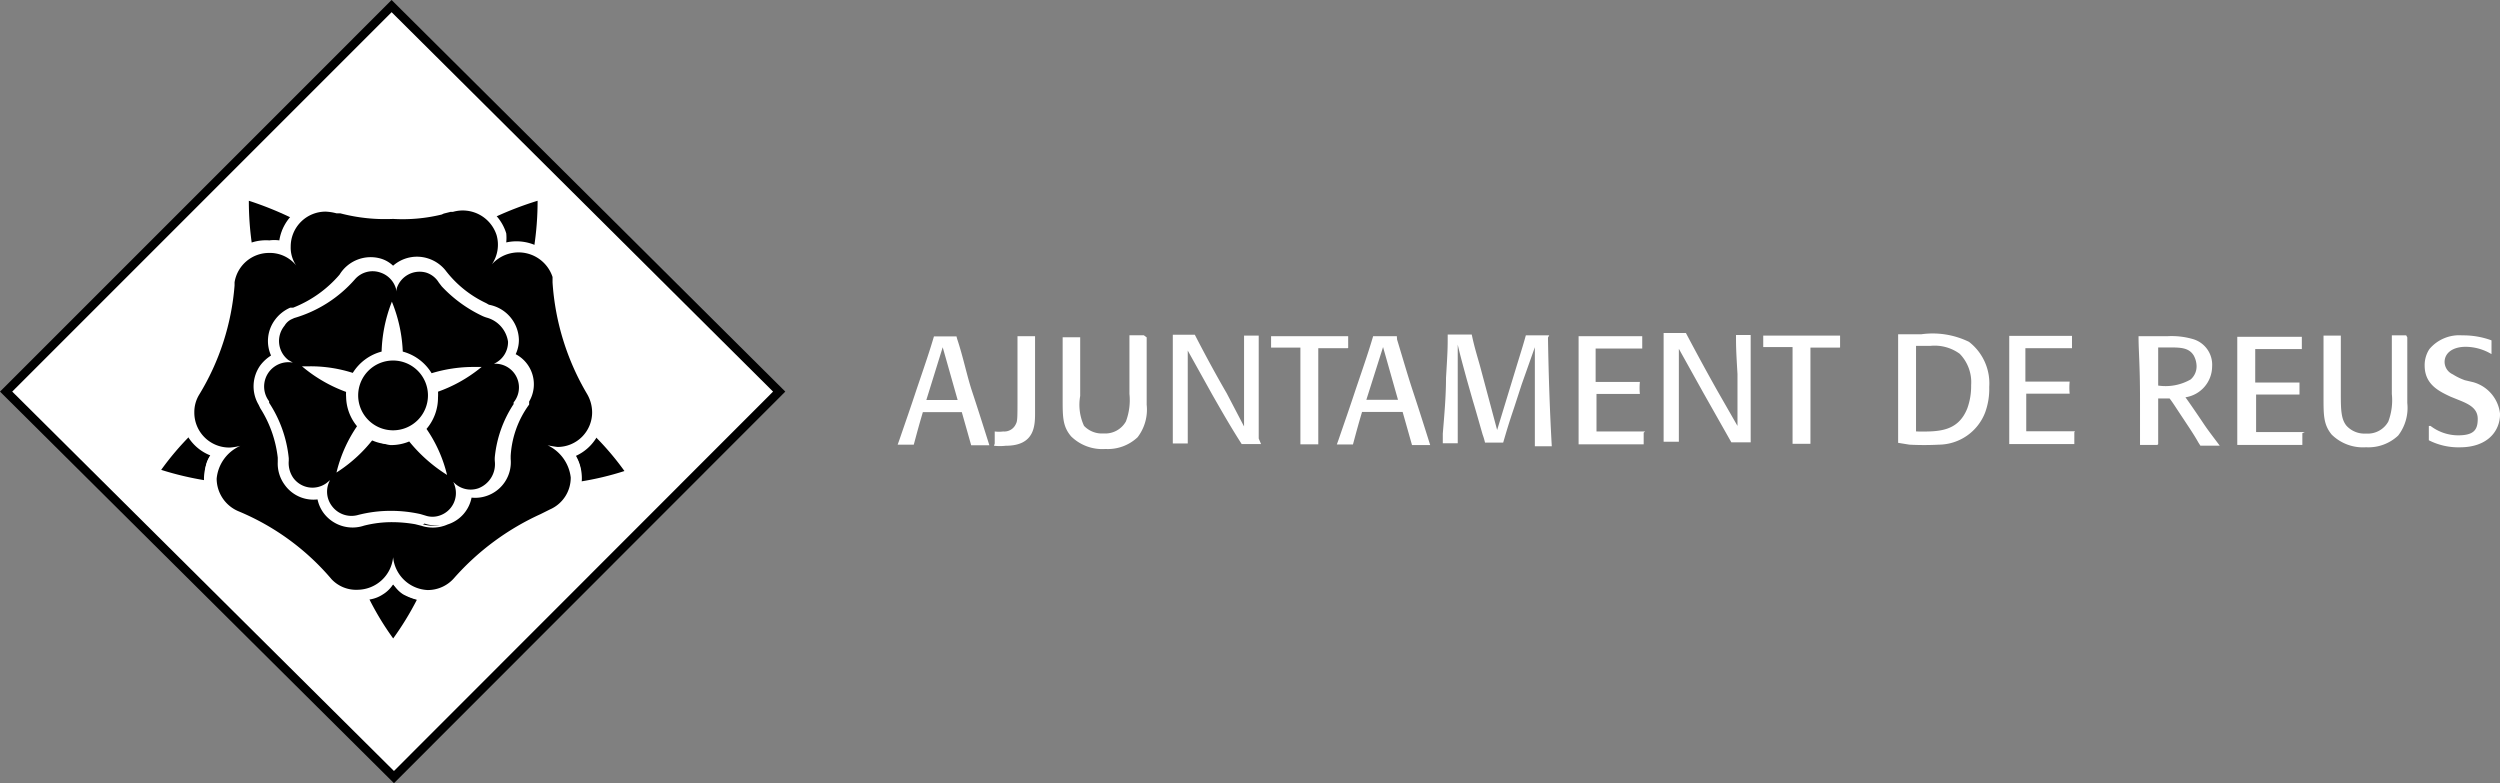 <svg xmlns="http://www.w3.org/2000/svg" width="147.666" height="46.261" viewBox="0 0 147.666 46.261">
  <rect x="0" y="0" width="147.666" height="46.261" fill="#808080" stroke="none"/>
  <g id="Capa_2" data-name="Capa 2" transform="translate(0.001 0)">
    <g id="Capa_1" data-name="Capa 1" transform="translate(0.36 0.36)">
      <path id="Trazado_204" data-name="Trazado 204" d="M.36,23.13,23.13.36,46.022,23.13,23.269,45.9Z" transform="translate(-0.36 -0.36)" fill="#fff"/>
      <path id="Trazado_205" data-name="Trazado 205" d="M.36,23.13,23.13.36,46.022,23.13,23.269,45.9Z" transform="translate(-0.36 -0.36)" fill="none" stroke="#000" stroke-miterlimit="3.86" stroke-width="0.51"/>
      <path id="Trazado_206" data-name="Trazado 206" d="M123.34,14.3a3.463,3.463,0,0,1-.71-.346.814.814,0,0,1-.485-.727c0-.537.485-.9,1.247-.9a3,3,0,0,1,1.524.433h0v-.814h0a4.848,4.848,0,0,0-1.732-.294,2.3,2.3,0,0,0-1.939.814,1.732,1.732,0,0,0-.277.97c0,1.126.866,1.524,1.524,1.835l.468.19c.606.242,1.143.485,1.143,1.126s-.225.97-1.16.97A2.7,2.7,0,0,1,121.314,17h-.1v.848h0a3.844,3.844,0,0,0,1.835.416c1.61,0,2.372-.935,2.372-1.974a2.185,2.185,0,0,0-1.576-1.87Zm-3.463-2.649h-.848v3.463a3.567,3.567,0,0,1-.208,1.628,1.385,1.385,0,0,1-1.316.71,1.437,1.437,0,0,1-1.143-.45c-.329-.381-.346-.952-.346-1.87V11.666h-1.022V15.3c0,1.074,0,1.628.485,2.216a2.632,2.632,0,0,0,2.026.745,2.563,2.563,0,0,0,1.9-.693,2.684,2.684,0,0,0,.537-1.922V11.77Zm-5.991,5.714h-2.874V15.146h2.563v-.71h-2.615V12.462h2.753v-.727H109.9v6.389h3.844v-.693Zm-8.658-2.7v-2.3h.606c.693,0,1.195,0,1.489.468a1.368,1.368,0,0,1,.173.641,1.022,1.022,0,0,1-.346.779,2.978,2.978,0,0,1-1.922.364m0,3.463v-2.7h.675c.225.294.277.4.831,1.229.294.45.606.9.866,1.368l.121.19h1.143c-.571-.762-.71-.935-.987-1.351s-.883-1.3-1.039-1.506a1.853,1.853,0,0,0,1.576-1.818,1.576,1.576,0,0,0-1.16-1.628A4.519,4.519,0,0,0,105.8,11.7h-1.732c0,.918.087,1.645.087,3.723v2.7h1.022Zm-4.918-.762H97.435V15.094H100a3.463,3.463,0,0,1,0-.71H97.384V12.41h2.753v-.727H96.431v6.389h3.844V17.38Zm-9.385,0V12.272h.848a2.511,2.511,0,0,1,1.732.468,2.407,2.407,0,0,1,.675,1.853,3.844,3.844,0,0,1-.225,1.368c-.554,1.4-1.732,1.385-3,1.368m-.416.779a16.571,16.571,0,0,0,1.732,0,2.961,2.961,0,0,0,2.736-1.9,4.052,4.052,0,0,0,.242-1.506,3.1,3.1,0,0,0-1.195-2.667,4.9,4.9,0,0,0-2.805-.45H89.868V18h0Zm-4.1-5.749v-.693H81.9v.675h1.732v5.714h1.056v-5.68h1.732Zm-5.281,5.351V11.631h-.866c0,.641,0,.848.087,2.3V17l-1.16-2.026c-.606-1.074-1.247-2.251-1.887-3.463H76.016v6.424h.9V12.445l1.455,2.615,1.645,2.909h1.143Zm-6.234-.381H72.051V15.112h2.563a3.465,3.465,0,0,1,0-.71H72V12.428h2.753V11.7H70.994V18.09h3.844V17.4Zm-5.662-5.68H67.878c-.139.5-.156.554-.519,1.732l-1.177,3.861-1-3.74c-.173-.623-.346-1.16-.5-1.9h-1.42c0,.814,0,.918-.1,2.563,0,1.091-.1,2.2-.19,3.29v.571h.883V12.2c.139.589.173.727.537,2.061l.364,1.281c.1.312.5,1.732.571,1.974a3.69,3.69,0,0,1,.139.468h1.074c.208-.71.312-1.074.658-2.1l.433-1.333.779-2.2v5.853h1c-.121-2.147-.19-4.277-.225-6.424Zm-9.818.693.883,3.117h-1.87Zm.814-.641h-1.4c-.26.883-.468,1.489-1.022,3.117-.329,1-.675,1.991-1.022,3l-.1.277h.952c.225-.831.277-1.039.537-1.922H60.6l.554,1.957h1.074c-.277-.883-.727-2.3-1.022-3.186s-.623-2.026-.935-3.048Zm-2.874.693V11.7H52.83v.675h1.732V18.09h1.056V12.41H57.35ZM52.1,17.744V11.666h-.866v5.368l-1.022-1.957c-.623-1.074-1.264-2.251-1.887-3.463h-1.3v6.424h.883V12.549l1.455,2.615c.554.97,1.108,1.939,1.732,2.909h1.143Zm-6.788-6.1h-.848v3.463a3.567,3.567,0,0,1-.208,1.628,1.4,1.4,0,0,1-1.316.71,1.455,1.455,0,0,1-1.16-.45,2.978,2.978,0,0,1-.225-1.766c0-.9,0-2.563,0-3.463H40.519v3.636c0,1.074,0,1.628.5,2.216a2.632,2.632,0,0,0,2.026.745,2.563,2.563,0,0,0,1.9-.693,2.684,2.684,0,0,0,.537-1.922V11.77Zm-8.848,6.528a3.03,3.03,0,0,0,.693,0c1.732,0,1.732-1.212,1.732-1.974V11.7H37.852v3.463c0,1.437,0,1.541-.1,1.732a.745.745,0,0,1-.745.433,1.836,1.836,0,0,1-.5,0h0v.71Zm-3.03-5.818.883,3.117H32.467Zm.814-.641H32.917c-.26.883-.468,1.489-1.022,3.117-.329,1-.675,1.991-1.022,3l-.1.277h.952c.225-.831.277-1.039.537-1.922h2.3l.554,1.957H36.19c-.277-.883-.727-2.3-1.022-3.186s-.537-2.078-.883-3.1Z" transform="translate(21.887 7.797)" fill="#fff"/>
      <path id="Trazado_207" data-name="Trazado 207" d="M8.715,16.091a1.732,1.732,0,0,1-.727-.381A2.563,2.563,0,0,1,7.382,15,16.691,16.691,0,0,0,5.65,17.043a18.112,18.112,0,0,0,2.632.623,2.112,2.112,0,0,1,0-.831,1.576,1.576,0,0,1,.4-.8" transform="translate(3.51 10.35)"/>
      <path id="Trazado_208" data-name="Trazado 208" d="M19.67,16.079a1.732,1.732,0,0,0,.8-.381,3.463,3.463,0,0,0,.554-.658,16.588,16.588,0,0,1,1.732,2.043,17.315,17.315,0,0,1-2.615.623,2.113,2.113,0,0,0,0-.831,1.61,1.61,0,0,0-.416-.8" transform="translate(13.767 10.379)"/>
      <path id="Trazado_209" data-name="Trazado 209" d="M17.639,9.545a1.732,1.732,0,0,0-.1-.866,2.875,2.875,0,0,0-.485-.727A19.878,19.878,0,0,1,19.543,7a17.852,17.852,0,0,1-.208,2.736,3.307,3.307,0,0,0-.831-.225,1.61,1.61,0,0,0-.866.121" transform="translate(11.85 4.498)"/>
      <path id="Trazado_210" data-name="Trazado 210" d="M14.17,20.06a1.61,1.61,0,0,0,.589.641,3.74,3.74,0,0,0,.8.312,17.628,17.628,0,0,1-1.4,2.286,16.71,16.71,0,0,1-1.4-2.3,1.939,1.939,0,0,0,.779-.294,1.887,1.887,0,0,0,.641-.641" transform="translate(8.704 14.052)"/>
      <path id="Trazado_211" data-name="Trazado 211" d="M10.545,9.545a1.732,1.732,0,0,1,.1-.814A2.874,2.874,0,0,1,11.133,8,19.878,19.878,0,0,0,8.64,7a17.853,17.853,0,0,0,.208,2.736,3.307,3.307,0,0,1,.831-.225,1.61,1.61,0,0,1,.866.121" transform="translate(5.697 4.498)"/>
      <path id="Trazado_212" data-name="Trazado 212" d="M21.482,7.206l.381-.1h.208a2.771,2.771,0,0,1,3.463,1.835,2.684,2.684,0,0,1,0,.537,2.805,2.805,0,0,1,3.273,1.87,2.754,2.754,0,0,1,.1.519v.242a14.008,14.008,0,0,0,1.957,6.009l.087.173a2.857,2.857,0,0,1,.312,1.281,2.753,2.753,0,0,1-1.61,2.511A2.684,2.684,0,0,1,30,23.413a2.753,2.753,0,0,1-1.558,2.476H28.3A13.731,13.731,0,0,0,22.936,29.8h-.1a2.788,2.788,0,0,1-1.974.831,2.632,2.632,0,0,1-2.026-.97,2.822,2.822,0,0,1-2.1.935,2.719,2.719,0,0,1-2.061-.935h0a14.32,14.32,0,0,0-5.454-3.74,2.771,2.771,0,0,1-1.541-2.476,2.736,2.736,0,0,1,.381-1.385A2.719,2.719,0,0,1,6.33,19.552a2.771,2.771,0,0,1,.554-1.732v-.139a13.956,13.956,0,0,0,1.732-5.9v-.052a2.753,2.753,0,0,1,2.926-2.372,2.2,2.2,0,0,1,.589,0,2.771,2.771,0,0,1,2.753-2.338,3.463,3.463,0,0,1,.883.156h.242a11.151,11.151,0,0,0,2.857.277,9.177,9.177,0,0,0,2.615-.225" transform="translate(4.007 4.482)" fill="#fff"/>
      <path id="Trazado_213" data-name="Trazado 213" d="M21.394,7.571a9.766,9.766,0,0,1-2.874.26A10.389,10.389,0,0,1,15.4,7.5h-.225a2.909,2.909,0,0,0-.641-.1,2.061,2.061,0,0,0-2.061,2.061,1.87,1.87,0,0,0,.329,1.126A1.991,1.991,0,0,0,11.2,9.84a2.061,2.061,0,0,0-2.043,1.732v.19A14.58,14.58,0,0,1,7.074,18.2h0a1.974,1.974,0,0,0-.294,1.056,2.061,2.061,0,0,0,2.113,2.078,3.463,3.463,0,0,0,.606-.1,2.355,2.355,0,0,0-1.4,1.939,2.1,2.1,0,0,0,1.281,1.922h0a14.493,14.493,0,0,1,5.506,4.017h0a1.991,1.991,0,0,0,1.558.623,2.13,2.13,0,0,0,2.078-1.922,2.147,2.147,0,0,0,2.043,1.939,2.061,2.061,0,0,0,1.576-.727,15.22,15.22,0,0,1,5.091-3.758l.554-.277A2.043,2.043,0,0,0,29.013,23.1a2.407,2.407,0,0,0-1.368-1.9,5.94,5.94,0,0,0,.589.1,2.043,2.043,0,0,0,2.043-2.061,2.164,2.164,0,0,0-.312-1.091h0a14.84,14.84,0,0,1-2.026-6.563V11.26a2.113,2.113,0,0,0-3.584-.745,2.061,2.061,0,0,0,.277-1.732,2.1,2.1,0,0,0-2.58-1.368h-.139l-.4.1" transform="translate(4.337 4.74)"/>
      <path id="Trazado_214" data-name="Trazado 214" d="M18.732,24.732l-.4-.1a8.086,8.086,0,0,0-1.316-.121,6.667,6.667,0,0,0-1.732.208h0a2.078,2.078,0,0,1-2.338-.745,2.009,2.009,0,0,1-.346-.814,2.026,2.026,0,0,1-1.939-.831,2.061,2.061,0,0,1-.4-1.316v-.26a6.926,6.926,0,0,0-1.039-2.944l-.1-.208a2.078,2.078,0,0,1,.1-2.268,2.338,2.338,0,0,1,.658-.589,2.043,2.043,0,0,1,.208-2.1,2.164,2.164,0,0,1,.866-.693h.173A7.03,7.03,0,0,0,13.9,9.979h0a2.1,2.1,0,0,1,2.355-.935,1.732,1.732,0,0,1,.762.45,2.078,2.078,0,0,1,2.061-.45,2.113,2.113,0,0,1,.987.675,6.545,6.545,0,0,0,2.424,1.957l.173.1a2.1,2.1,0,0,1,1.732,2.009,1.9,1.9,0,0,1-.208.883A1.951,1.951,0,0,1,25,17.425V17.6a5.749,5.749,0,0,0-1.091,3.048v.19a2.043,2.043,0,0,1-1.4,2.13,2.009,2.009,0,0,1-.9.087,2.026,2.026,0,0,1-1.385,1.593,2.113,2.113,0,0,1-1.351,0" transform="translate(5.839 5.917)" fill="#fff"/>
      <path id="Trazado_215" data-name="Trazado 215" d="M18.732,24.732l-.4-.1a8.086,8.086,0,0,0-1.316-.121,6.667,6.667,0,0,0-1.732.208h0a2.078,2.078,0,0,1-2.338-.745,2.009,2.009,0,0,1-.346-.814,2.026,2.026,0,0,1-1.939-.831,2.061,2.061,0,0,1-.4-1.316v-.26a6.926,6.926,0,0,0-1.039-2.944l-.1-.208a2.078,2.078,0,0,1,.1-2.268,2.338,2.338,0,0,1,.658-.589,2.043,2.043,0,0,1,.208-2.1,2.164,2.164,0,0,1,.866-.693h.173A7.03,7.03,0,0,0,13.9,9.979h0a2.1,2.1,0,0,1,2.355-.935,1.732,1.732,0,0,1,.762.45,2.078,2.078,0,0,1,2.061-.45,2.113,2.113,0,0,1,.987.675,6.545,6.545,0,0,0,2.424,1.957l.173.1a2.1,2.1,0,0,1,1.732,2.009,1.9,1.9,0,0,1-.208.883A1.951,1.951,0,0,1,25,17.425V17.6a5.749,5.749,0,0,0-1.091,3.048v.19a2.043,2.043,0,0,1-1.4,2.13,2.009,2.009,0,0,1-.9.087,2.026,2.026,0,0,1-1.385,1.593,2.113,2.113,0,0,1-1.489.087Z" transform="translate(5.839 5.917)" fill="none" stroke="#fff" stroke-miterlimit="3.86" stroke-width="0.11"/>
      <path id="Trazado_216" data-name="Trazado 216" d="M10.615,14.661l.242.139a1.437,1.437,0,0,0-1.4,2.286v.087a7.273,7.273,0,0,1,1.16,3.273V20.6a1.541,1.541,0,0,0,.26,1,1.4,1.4,0,0,0,1.974.312l.208-.173a1.4,1.4,0,0,0,.1,1.524,1.437,1.437,0,0,0,1.489.554h0a7.705,7.705,0,0,1,2.009-.26,8,8,0,0,1,1.732.19l.294.087a1.3,1.3,0,0,0,.848,0,1.4,1.4,0,0,0,.9-1.732,1.628,1.628,0,0,0-.1-.26,1.385,1.385,0,0,0,1.489.381,1.524,1.524,0,0,0,.97-1.576,1.575,1.575,0,0,1,0-.294,6.926,6.926,0,0,1,1.108-3.1v-.1a1.4,1.4,0,0,0-1.108-2.286h-.052a1.4,1.4,0,0,0,.831-1.3,1.732,1.732,0,0,0-1.247-1.42,1.87,1.87,0,0,1-.312-.121A7.913,7.913,0,0,1,19.654,10.3l-.173-.225a1.351,1.351,0,0,0-.745-.589A1.42,1.42,0,0,0,17,10.4a.814.814,0,0,0,0,.294,1.42,1.42,0,0,0-.97-1.212,1.385,1.385,0,0,0-1.506.4h0a7.567,7.567,0,0,1-3.584,2.286l-.19.087a.97.97,0,0,0-.381.364,1.42,1.42,0,0,0,.242,2.043" transform="translate(6.078 6.257)"/>
      <path id="Trazado_217" data-name="Trazado 217" d="M14.592,18.409a8.5,8.5,0,0,1-2.078,1.939,8.173,8.173,0,0,1,1.195-2.615A2.736,2.736,0,0,1,13.051,16a2.1,2.1,0,0,1,0-.329,8.554,8.554,0,0,1-2.511-1.42h.329a8.156,8.156,0,0,1,2.545.4,2.805,2.805,0,0,1,1.732-1.281,8.658,8.658,0,0,1,.554-2.84,8.658,8.658,0,0,1,.589,2.84,2.805,2.805,0,0,1,1.732,1.3,8.467,8.467,0,0,1,2.511-.381h.312a8.45,8.45,0,0,1-2.476,1.368,2.945,2.945,0,0,1,0,.381,2.788,2.788,0,0,1-.693,1.853,8.086,8.086,0,0,1,1.195,2.6,9.021,9.021,0,0,1-2.13-1.922,2.719,2.719,0,0,1-1.126.225,2.528,2.528,0,0,1-1.195-.277" transform="translate(7.087 7.08)" fill="#fff"/>
      <path id="Trazado_218" data-name="Trazado 218" d="M14.592,18.409a8.5,8.5,0,0,1-2.078,1.939,8.173,8.173,0,0,1,1.195-2.615A2.736,2.736,0,0,1,13.051,16a2.1,2.1,0,0,1,0-.329,8.554,8.554,0,0,1-2.511-1.42h.329a8.156,8.156,0,0,1,2.545.4,2.805,2.805,0,0,1,1.732-1.281,8.658,8.658,0,0,1,.554-2.84,8.658,8.658,0,0,1,.589,2.84,2.805,2.805,0,0,1,1.732,1.3,8.467,8.467,0,0,1,2.511-.381h.312a8.45,8.45,0,0,1-2.476,1.368,2.945,2.945,0,0,1,0,.381,2.788,2.788,0,0,1-.693,1.853,8.086,8.086,0,0,1,1.195,2.6,9.021,9.021,0,0,1-2.13-1.922,2.719,2.719,0,0,1-1.126.225,2.528,2.528,0,0,1-1.022-.381Z" transform="translate(7.087 7.08)" fill="none" stroke="#fff" stroke-miterlimit="3.86" stroke-width="0.11"/>
      <path id="Trazado_219" data-name="Trazado 219" d="M16.491,14.511a2.061,2.061,0,1,0-2.061,2.061,2.061,2.061,0,0,0,2.061-2.061" transform="translate(8.426 8.485)"/>
    </g>
  </g>
</svg>
